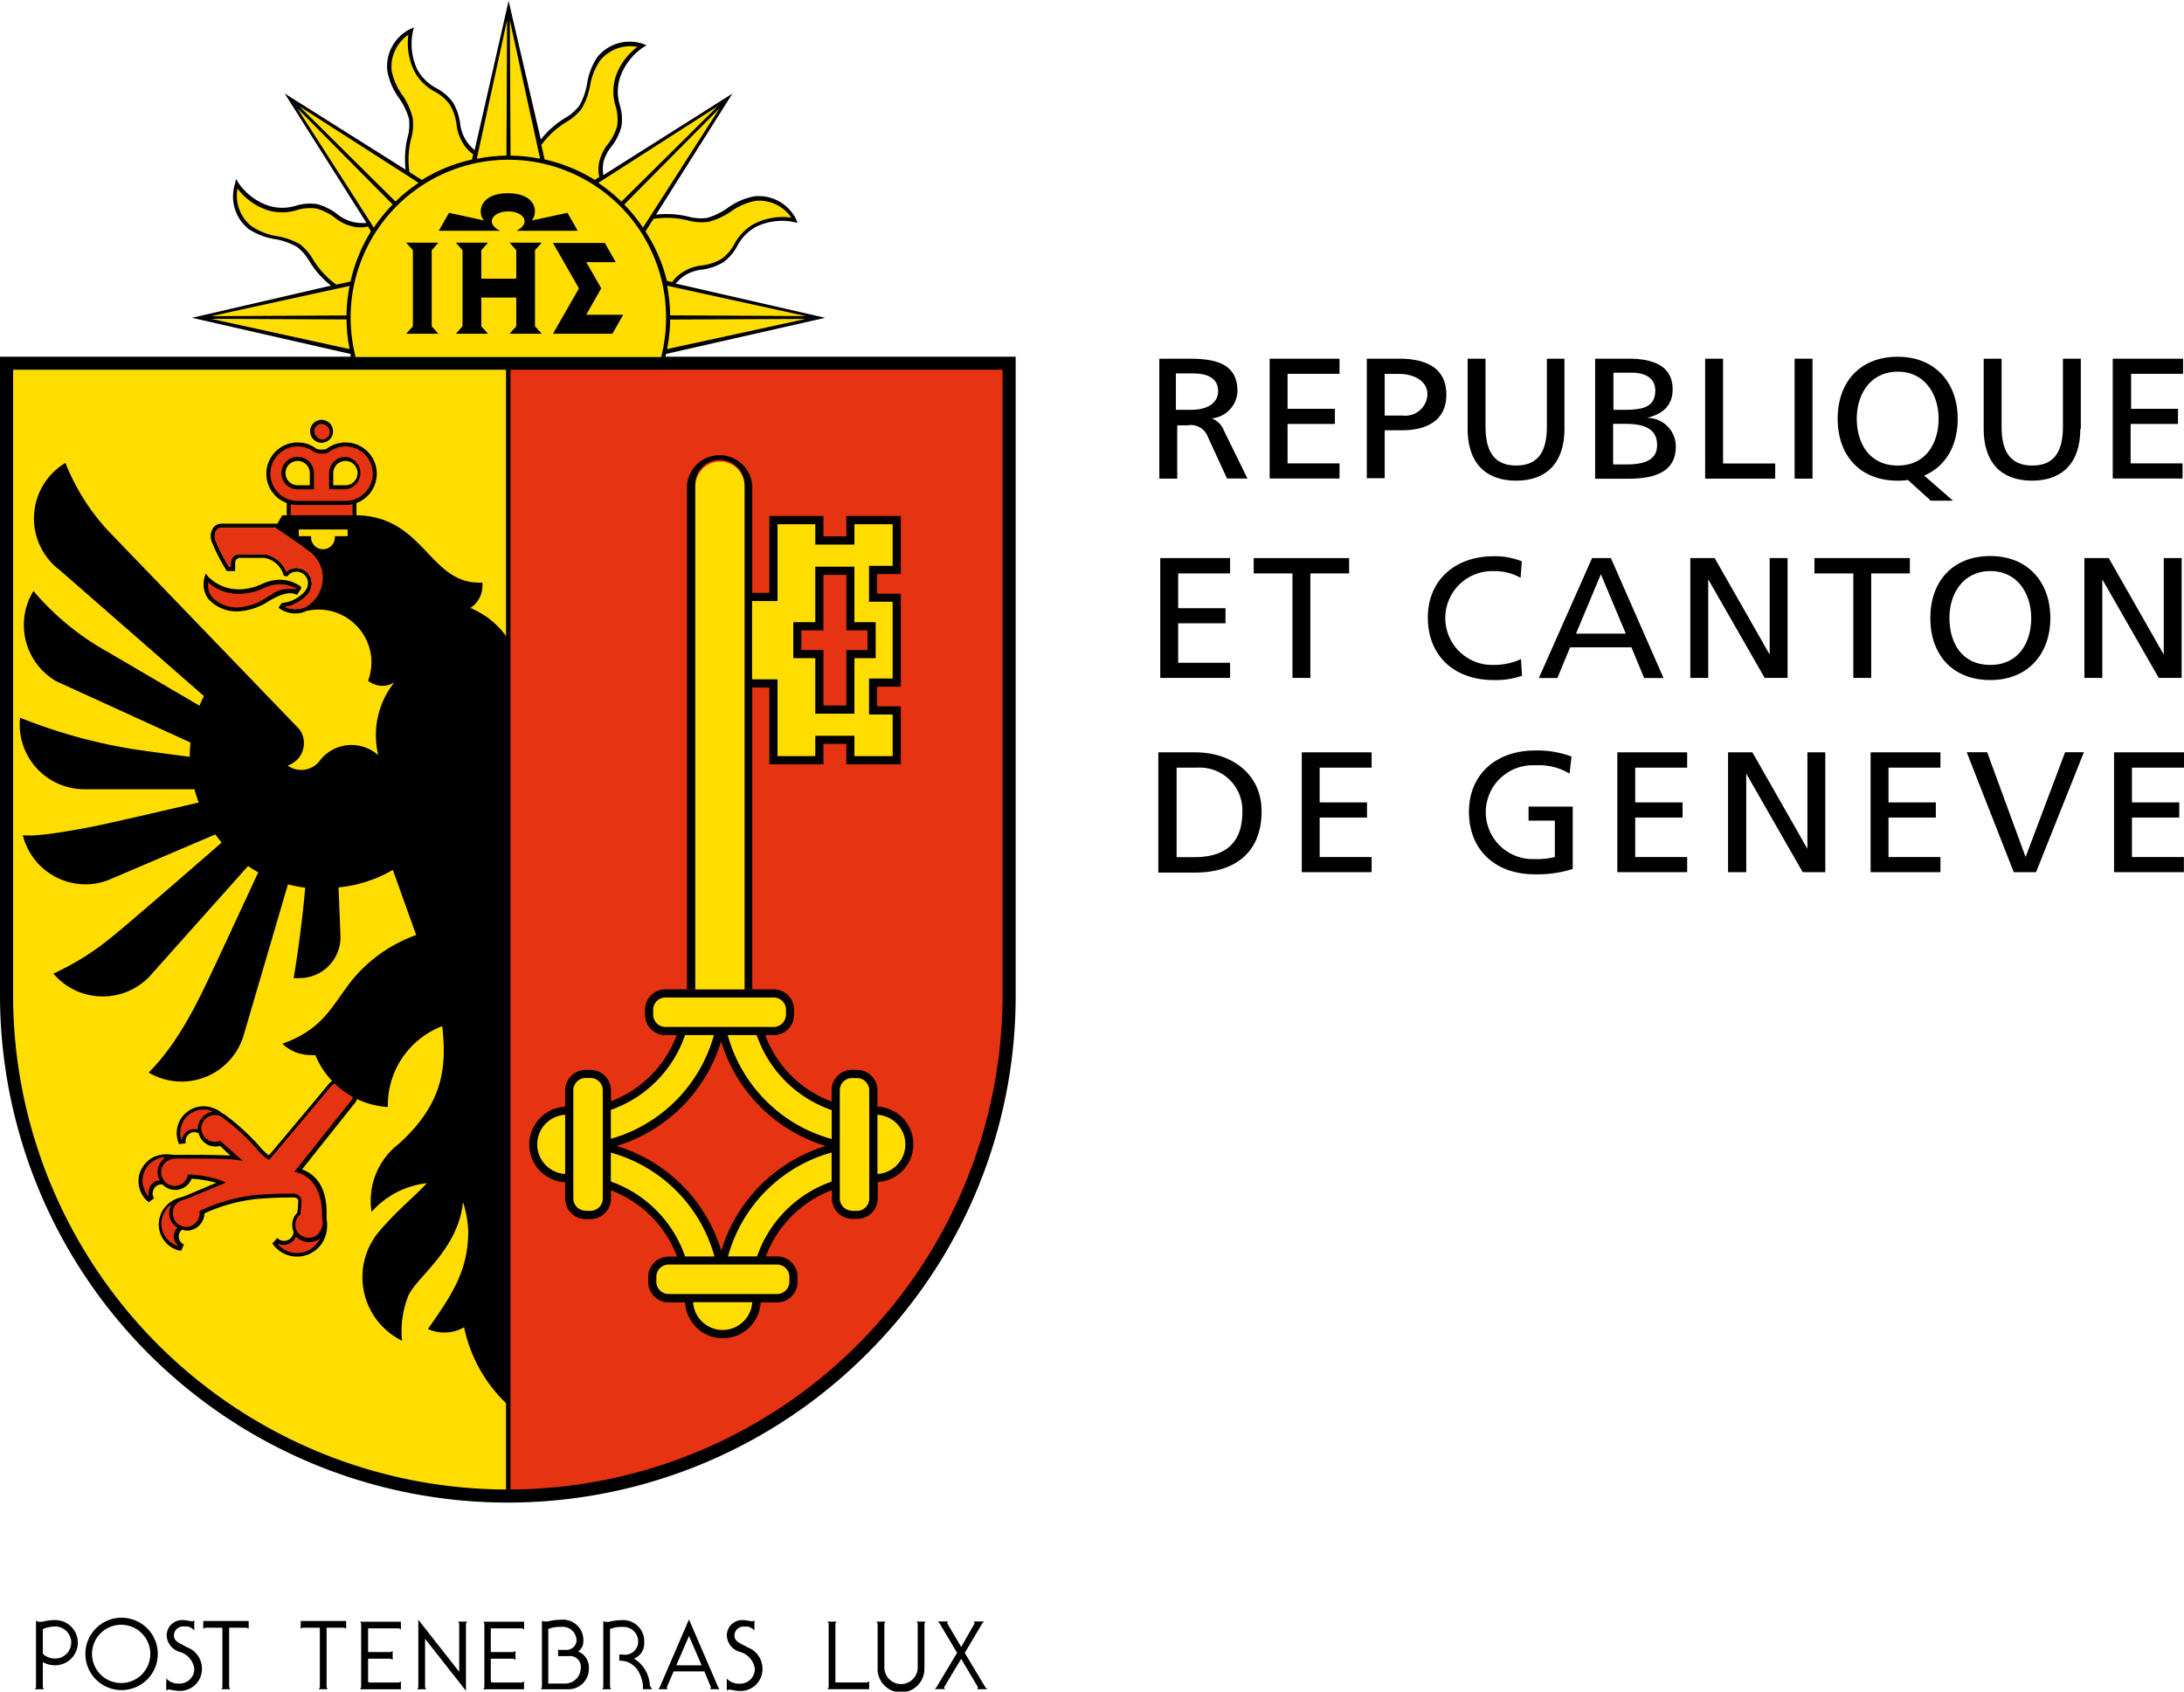 <svg id="Calque_1" data-name="Calque 1" xmlns="http://www.w3.org/2000/svg"
     width="213px" height="165px" viewBox="0 0 213.59 165.29">
  <defs>
    <style>
      .cls-1,.cls-5{fill:#fd0;}.cls-2{fill:#e63312;}.cls-3,.cls-4{fill:none;}.cls-3,.cls-5{stroke:#000;}.cls-3{stroke-width:5.63px;}.cls-4{stroke:#e30613;stroke-width:0.25px;}.cls-5{stroke-width:0.22px;}
    </style>
  </defs>
  <title>République et canton de Genève</title>
  <desc>Ecusson du canton de Genève</desc>
  <path
    d="M66.08,27.65a4.6,4.6,0,0,1,.9-0.8,4,4,0,0,1,1.66-.56,5.3,5.3,0,0,0,2.09-.72A4.76,4.76,0,0,0,72.09,24a4.53,4.53,0,0,1,1.85-1.9,5.82,5.82,0,0,1,3.7-.47L78,21.72l-0.15-.37a4.07,4.07,0,0,0-4.08-2.23,6.42,6.42,0,0,0-2.59,1.12,6.56,6.56,0,0,1-2.07,1,4.81,4.81,0,0,1-1.81-.14,8.94,8.94,0,0,0-3.14-.19L71.63,9.07,59,17.05A4.29,4.29,0,0,1,59,15.84a4,4,0,0,1,.78-1.57,5.32,5.32,0,0,0,1-2,4.7,4.7,0,0,0-.16-2.07,4.51,4.51,0,0,1,0-2.65,5.86,5.86,0,0,1,2.28-3l0.34-.2-0.37-.15a4.07,4.07,0,0,0-4.46,1.31,6.42,6.42,0,0,0-1,2.63,6.44,6.44,0,0,1-.78,2.15,4.85,4.85,0,0,1-1.38,1.18,8.85,8.85,0,0,0-2.36,2.09L49.74,0,46.42,14.6a4.38,4.38,0,0,1-.82-0.91A4,4,0,0,1,45,12a5.3,5.3,0,0,0-.72-2.09,4.73,4.73,0,0,0-1.57-1.35,4.53,4.53,0,0,1-1.9-1.85A5.84,5.84,0,0,1,40.38,3l0.1-.39-0.37.15a4.07,4.07,0,0,0-2.23,4.08A6.4,6.4,0,0,0,39,9.48a6.5,6.5,0,0,1,1,2.07,4.78,4.78,0,0,1-.14,1.81,8.94,8.94,0,0,0-.19,3.15L27.84,9.06l8,12.66a4.49,4.49,0,0,1-1.22-.07A4,4,0,0,1,33,20.88a5.39,5.39,0,0,0-2-1,4.69,4.69,0,0,0-2.07.16,4.52,4.52,0,0,1-2.65,0,5.84,5.84,0,0,1-3-2.29l-0.2-.34L23,17.84a4.07,4.07,0,0,0,1.31,4.47,6.38,6.38,0,0,0,2.62,1,6.45,6.45,0,0,1,2.15.78,4.76,4.76,0,0,1,1.18,1.38,9,9,0,0,0,2.11,2.38L18.77,31l15.52,3.54a3,3,0,0,0,0,.29H65.09s0-.21.06-0.3L80.7,31Z"/>
  <path
    d="M0,34.8V97.21a49.66,49.66,0,0,0,84.78,35.12A49.34,49.34,0,0,0,99.33,97.21V34.8H0Z"/>
  <path class="cls-1"
        d="M1.28,97.21V36.08H49.51V145.6A48.38,48.38,0,0,1,1.28,97.21Z"/>
  <path class="cls-2"
        d="M98.05,97.21A48.38,48.38,0,0,1,49.91,145.6V36.08H98.05V97.21Z"/>
  <polyline class="cls-3"
            points="82.87 112.72 82.87 112.72 82.87 112.72 82.87 112.72 82.87 112.72 82.87 112.72 82.87 112.72"/>
  <path
    d="M73.57,96.68V47.46a3.2,3.2,0,0,0-6.39,0V96.67H68V47.46a2.4,2.4,0,1,1,4.79,0V96.68h0.8Z"/>
  <path
    d="M29.41,57.28a3.57,3.57,0,0,0-2.12-.66,4.12,4.12,0,0,0-1.65.41,5.61,5.61,0,0,1-2.29.53,4.21,4.21,0,0,1-3-1.25L20.11,56,20,56.4a2.42,2.42,0,0,0,.41,2.14,3.75,3.75,0,0,0,2.76,1.18,6.05,6.05,0,0,0,3.1-1l0.39-.22c1.39-.76,2-0.56,2.25-0.46l0,0,0.15,0.05,0.08-.13,0.24-.38,0.09-.15Z"/>
  <path
    d="M31.45,43.22a1.12,1.12,0,1,0-1.12-1.12,1.1,1.1,0,0,0,.33.79A1.11,1.11,0,0,0,31.45,43.22Z"/>
  <line class="cls-4" x1="43.25" y1="117.41" x2="38.27" y2="122.34"/>
  <path
    d="M88.24,109.22a3.67,3.67,0,0,0-2.43-1.07v-1.6a2,2,0,0,0-2-2H83.33a2,2,0,0,0-2,2v1.1a11,11,0,0,1-6.49-6.49h0.82a2,2,0,0,0,2-2V98.68a2,2,0,0,0-2-2H65.08a2,2,0,0,0-2,2v0.48a2,2,0,0,0,2,2h1.1a11.06,11.06,0,0,1-6.43,6.47v-1.07a2,2,0,0,0-2-2H57.27a2,2,0,0,0-2,2v1.6a3.7,3.7,0,0,0,0,7.39v1.6a2,2,0,0,0,2,2h0.48a2,2,0,0,0,2-2v-0.81a11.07,11.07,0,0,1,6.46,6.48H65.39a2,2,0,0,0-2,2v0.48a2,2,0,0,0,2,2H67a3.7,3.7,0,0,0,7.39,0H76a2,2,0,0,0,2-2V124.8a2,2,0,0,0-2-2h-1.1a11.08,11.08,0,0,1,6.46-6.48v0.81a2,2,0,0,0,2,2h0.48a2,2,0,0,0,2-2v-1.6A3.7,3.7,0,0,0,88.24,109.22Z"/>
  <path class="cls-1"
        d="M70.68,130a2.91,2.91,0,0,1-2.9-2.72h5.79A2.91,2.91,0,0,1,70.68,130Z"/>
  <path class="cls-1" d="M55.27,114.74a2.9,2.9,0,0,1,0-5.79v5.79Z"/>
  <path class="cls-1"
        d="M59.74,108.47A11.81,11.81,0,0,0,67,101.15h2.82A14.57,14.57,0,0,1,59.74,111.3v-2.83Z"/>
  <path class="cls-2"
        d="M70.52,101.77A15.35,15.35,0,0,0,80.75,112a15.38,15.38,0,0,0-10.21,10.23A15.37,15.37,0,0,0,60.3,112,15.35,15.35,0,0,0,70.52,101.77Z"/>
  <path class="cls-1"
        d="M59.74,115.48v-2.83a14.51,14.51,0,0,1,10.13,10.16H67A11.86,11.86,0,0,0,59.74,115.48Z"/>
  <path class="cls-1"
        d="M81.34,115.48a11.87,11.87,0,0,0-7.3,7.32H71.2a14.51,14.51,0,0,1,10.13-10.16v2.84h0Z"/>
  <path class="cls-1"
        d="M81.34,111.32a14.53,14.53,0,0,1-10.17-10.17H74a11.82,11.82,0,0,0,7.34,7.34v2.83Z"/>
  <path
    d="M8.35,161.68a3.54,3.54,0,1,1,3.54,3.54A3.54,3.54,0,0,1,8.35,161.68Zm3.54,2.85A2.85,2.85,0,1,0,9,161.68,2.85,2.85,0,0,0,11.89,164.53Z"/>
  <path
    d="M29.41,158.46v0.77a0.8,0.8,0,0,1,.19-0.11h1.68v5.81a0.54,0.54,0,0,1-.11.2h0.88a0.6,0.6,0,0,1-.11-0.2v-5.81h1.72a0.83,0.83,0,0,1,.19.11v-0.77H29.41Z"/>
  <path
    d="M19.88,158.46v0.77a0.8,0.8,0,0,1,.19-0.11h1.68v5.81a0.54,0.54,0,0,1-.11.2h0.88a0.6,0.6,0,0,1-.11-0.2v-5.81h1.72a0.82,0.82,0,0,1,.19.11v-0.77H19.88Z"/>
  <path
    d="M36.13,159.18H39a0.57,0.57,0,0,1,.21.12v-0.77h-4a0.46,0.46,0,0,1,.11.19v6.21a0.63,0.63,0,0,1-.11.21h4v-0.78a0.59,0.59,0,0,1-.21.12h-2.9A0.53,0.53,0,0,1,36,164.4v-2.25h2.19a0.59,0.59,0,0,1,.21.12v-0.88a0.71,0.71,0,0,1-.21.11H36v-2.32h0.15Z"/>
  <path
    d="M48.16,159.18h2.89a0.58,0.58,0,0,1,.21.12v-0.77h-4a0.46,0.46,0,0,1,.11.19v6.21a0.62,0.62,0,0,1-.12.21h4v-0.78a0.58,0.58,0,0,1-.21.12H48.15A0.51,0.51,0,0,1,48,164.4v-2.25H50.2a0.59,0.59,0,0,1,.21.12v-0.88a0.71,0.71,0,0,1-.21.11H48v-2.32h0.15Z"/>
  <path
    d="M45.57,158.52H44.8a0.59,0.59,0,0,1,.11.21v4.7l-4-5.09v6.59a0.6,0.6,0,0,1-.11.21h0.88a0.6,0.6,0,0,1-.11-0.21V160.2l4,5.09v-6.56a0.59,0.59,0,0,1,.12-0.21H45.57Z"/>
  <path
    d="M5.4,158.37a4.86,4.86,0,0,0-1.23.16,0.88,0.88,0,0,1-.26,0,0.86,0.86,0,0,1-.18,0l-0.21-.09v6.49a0.59,0.59,0,0,1-.11.21H4.3a0.6,0.6,0,0,1-.11-0.21v-2.45a2.36,2.36,0,0,0,1.21.31A2.21,2.21,0,1,0,5.4,158.37Zm0,3.76a1.69,1.69,0,0,1-1.21-.46v-2.42A3.07,3.07,0,0,1,5.4,159,1.54,1.54,0,1,1,5.4,162.13Z"/>
  <path
    d="M19,159.4v-1a0.44,0.44,0,0,1-.22.09c-0.1,0-.61-0.12-0.92-0.12a1.51,1.51,0,0,0-1.56,1.49,1.75,1.75,0,0,0,1.2,1.6A2,2,0,0,1,19,163.13a1.43,1.43,0,0,1-1.51,1.45,1.56,1.56,0,0,1-1.23-.5v1.17a0.62,0.62,0,0,1,.27-0.09c0.13,0,.59.13,0.92,0.13a2.14,2.14,0,0,0,2.3-2.15,2.23,2.23,0,0,0-1.43-2.1c-0.85-.47-1.31-0.58-1.31-1.19a0.89,0.89,0,0,1,1-.85A1.08,1.08,0,0,1,19,159.4Z"/>
  <path
    d="M56.53,161.44a1.15,1.15,0,0,0,.52-1,2,2,0,0,0-2.22-2.1,4.87,4.87,0,0,0-1.23.16,0.87,0.87,0,0,1-.25,0,0.86,0.86,0,0,1-.18,0L53,158.44v6.49a0.6,0.6,0,0,1-.11.21h2.7a2,2,0,0,0,2-2A1.68,1.68,0,0,0,56.53,161.44Zm-1.28,3.14H53.62v-5.34a3.08,3.08,0,0,1,1.21-.2,1.36,1.36,0,0,1,1.55,1.43,1,1,0,0,1-1,.82H54.58v0.61h1a1.06,1.06,0,0,1,1.21,1.25A1.52,1.52,0,0,1,55.25,164.58Z"/>
  <path
    d="M63.55,164.76A3.23,3.23,0,0,0,62,162.14a1.57,1.57,0,0,0,1-1.55,2.06,2.06,0,0,0-2.21-2.21,4.88,4.88,0,0,0-1.23.16,0.86,0.86,0,0,1-.25,0,0.9,0.9,0,0,1-.18,0L59,158.44v6.49a0.6,0.6,0,0,1-.11.21h0.88a0.6,0.6,0,0,1-.11-0.21v-5.69a3.08,3.08,0,0,1,1.21-.2,1.44,1.44,0,0,1,1.54,1.54,1.3,1.3,0,0,1-1.54,1.16h-0.3v0.6c1.85,0,2.31,1.87,2.31,2.58v0.21h0.9A1.89,1.89,0,0,1,63.55,164.76Z"/>
  <path
    d="M70.23,164.92l-2.85-6.61-2.85,6.61a1.13,1.13,0,0,1-.15.21h0.91a0.29,0.29,0,0,1-.07-0.21l0.66-1.53h3l0.64,1.53a0.29,0.29,0,0,1-.07.21h0.91A1.37,1.37,0,0,1,70.23,164.92Zm-4.09-2.12,1.24-2.87,1.24,2.87H66.14Z"/>
  <path
    d="M73.78,159.4v-1a0.44,0.44,0,0,1-.22.09c-0.1,0-.61-0.12-0.92-0.12a1.51,1.51,0,0,0-1.56,1.49,1.75,1.75,0,0,0,1.2,1.6,2,2,0,0,1,1.54,1.68,1.43,1.43,0,0,1-1.51,1.45,1.57,1.57,0,0,1-1.23-.5v1.17a0.62,0.62,0,0,1,.27-0.09c0.13,0,.59.13,0.92,0.13a2.14,2.14,0,0,0,2.3-2.15,2.23,2.23,0,0,0-1.43-2.1c-0.85-.47-1.31-0.58-1.31-1.19a0.89,0.89,0,0,1,1-.85A1.08,1.08,0,0,1,73.78,159.4Z"/>
  <path
    d="M96.35,164.92l-2-3.34,1.7-2.86a2.17,2.17,0,0,1,.18-0.21h-1a0.27,0.27,0,0,1,.07.21L94,161l-1.35-2.29a0.26,0.26,0,0,1,.07-0.21h-1a2.17,2.17,0,0,1,.18.21l1.7,2.86-2,3.34a1,1,0,0,1-.18.21h1a0.24,0.24,0,0,1-.07-0.21L94,162.16l1.63,2.76a0.24,0.24,0,0,1-.07.21h1A0.92,0.92,0,0,1,96.35,164.92Z"/>
  <path
    d="M90.4,163a2.29,2.29,0,1,1-4.57,0h0v-4.27a0.59,0.59,0,0,0-.11-0.21H86.6a0.59,0.59,0,0,0-.11.21V163h0a1.63,1.63,0,1,0,3.26,0h0v-4.27a0.6,0.6,0,0,0-.11-0.21h0.88a0.59,0.59,0,0,0-.11.21V163h0Z"/>
  <path
    d="M84.79,164.47H81.7v-5.74a0.59,0.59,0,0,1,.11-0.21H80.93a0.59,0.59,0,0,1,.11.21v6.19a0.59,0.59,0,0,1-.11.21H85v-0.77A0.59,0.59,0,0,1,84.79,164.47Z"/>
  <rect class="cls-2" x="28.44" y="49.16" width="6.02" height="1.16"/>
  <polygon
    points="82.77 50.38 82.77 52.38 80.53 52.38 80.53 50.38 75.24 50.38 75.24 57.9 72.77 57.91 72.77 67.15 75.24 67.17 75.24 74.67 80.53 74.67 80.53 72.67 82.77 72.67 82.77 74.67 88.1 74.67 88.1 69 85.78 69 85.78 67.08 88.1 67.08 88.1 57.98 85.78 57.98 85.78 56.06 88.1 56.06 88.1 50.38 82.77 50.38"/>
  <polygon class="cls-1"
           points="87.3 55.26 84.99 55.26 84.99 58.77 87.3 58.77 87.3 66.28 84.99 66.28 84.99 69.8 87.3 69.8 87.3 73.87 83.56 73.87 83.56 71.88 79.73 71.88 79.73 73.87 76.04 73.87 76.04 66.36 73.55 66.36 73.55 58.7 76.04 58.7 76.04 51.19 79.73 51.19 79.73 53.18 83.56 53.18 83.56 51.19 87.3 51.19 87.3 55.26"/>
  <polygon
    points="83.56 60.77 83.56 55.34 79.73 55.34 79.73 60.77 77.58 60.77 77.58 64.29 79.73 64.29 79.73 69.72 83.56 69.72 83.56 64.29 85.64 64.29 85.64 60.77 83.56 60.77"/>
  <polygon class="cls-2"
           points="82.77 68.92 80.53 68.92 80.53 63.49 78.37 63.49 78.37 61.57 80.53 61.57 80.53 56.14 82.77 56.14 82.77 61.57 84.84 61.57 84.84 63.49 82.77 63.49 82.77 68.92"/>
  <path class="cls-1"
        d="M68,96.68V47.45a2.54,2.54,0,0,1,.73-1.69,2.4,2.4,0,0,1,4.09,1.69V96.68H68Z"/>
  <path class="cls-1"
        d="M83.33,118.33a1.2,1.2,0,0,1-1.2-1.2V106.55a1.19,1.19,0,0,1,.35-0.84,1.18,1.18,0,0,1,.85-0.35h0.48a1.2,1.2,0,0,1,1.2,1.2v10.59a1.2,1.2,0,0,1-1.2,1.2H83.33Z"/>
  <path class="cls-1" d="M85.81,114.74v-5.79A2.9,2.9,0,0,1,85.81,114.74Z"/>
  <path class="cls-1"
        d="M57.27,118.33a1.2,1.2,0,0,1-1.2-1.2V106.55a1.21,1.21,0,0,1,1.2-1.2h0.48a1.2,1.2,0,0,1,1.2,1.2v10.59a1.2,1.2,0,0,1-1.2,1.2H57.27Z"/>
  <path class="cls-1"
        d="M76.86,99.16a1.2,1.2,0,0,1-1.2,1.2H65.08a1.2,1.2,0,0,1-1.2-1.2V98.68a1.2,1.2,0,0,1,.35-0.85,1.18,1.18,0,0,1,.85-0.35H75.67a1.2,1.2,0,0,1,1.2,1.2v0.48h0Z"/>
  <path class="cls-1"
        d="M64.19,124.8a1.2,1.2,0,0,1,1.2-1.2H76a1.2,1.2,0,0,1,1.2,1.2v0.48a1.2,1.2,0,0,1-1.2,1.2H65.39a1.2,1.2,0,0,1-1.2-1.2V124.8Z"/>
  <path class="cls-2"
        d="M26.5,58.1l-0.4.23a5.63,5.63,0,0,1-2.9,1,3.38,3.38,0,0,1-2.45-1,1.92,1.92,0,0,1-.39-1.44,4.56,4.56,0,0,0,3,1.11,6,6,0,0,0,2.44-.56,3.76,3.76,0,0,1,1.5-.38A3.31,3.31,0,0,1,29,57.5L29,57.58A3,3,0,0,0,26.5,58.1Z"/>
  <path class="cls-2"
        d="M30.73,42.09a0.73,0.73,0,0,1,.21-0.51,0.73,0.73,0,0,1,1,0,0.72,0.72,0,1,1-1,1A0.72,0.72,0,0,1,30.73,42.09Z"/>
  <path
    d="M36.85,46.25a3.06,3.06,0,0,0-3.06-3.06,3.1,3.1,0,0,0-1.85.62,0.72,0.72,0,0,1-.42.07H31.45a1.12,1.12,0,0,1-.5-0.07,3,3,0,0,0-1.84-.62,3.06,3.06,0,0,0-2.17,5.22,3,3,0,0,0,1.1.7v1.19h0.4V49.23a3,3,0,0,0,.67.08h4.69a3,3,0,0,0,.66-0.07v1.08h0.4v-1.2A3.07,3.07,0,0,0,36.85,46.25Z"/>
  <path class="cls-2"
        d="M33.79,48.91H29.11a2.66,2.66,0,0,1,0-5.33,2.62,2.62,0,0,1,1.6.53,1.37,1.37,0,0,0,.74.16h0.07a1,1,0,0,0,.66-0.15,2.7,2.7,0,0,1,1.61-.54A2.66,2.66,0,0,1,33.79,48.91Z"/>
  <path
    d="M29.11,44.6a1.59,1.59,0,0,0-1.59,1.59,1.59,1.59,0,0,0,1.59,1.59h1.59V46.19A1.59,1.59,0,0,0,29.11,44.6Z"/>
  <path
    d="M33.78,44.6a1.59,1.59,0,0,0-1.59,1.59v1.58h1.59A1.59,1.59,0,0,0,33.78,44.6Z"/>
  <path class="cls-1" d="M30.29,47.38H29.11a1.19,1.19,0,1,1,1.19-1.19v1.18h0Z"/>
  <path class="cls-1"
        d="M33.78,47.38H32.59V46.19A1.19,1.19,0,1,1,33.78,47.38Z"/>
  <path class="cls-1" d="M78.8,30.83l-13.26-.07a15.87,15.87,0,0,0-.3-2.9Z"/>
  <path class="cls-1" d="M62.88,22.18a15.74,15.74,0,0,0-1.83-2.26l9.32-9.41Z"/>
  <path class="cls-1" d="M70.19,10.31l-9.42,9.33a15.88,15.88,0,0,0-2.26-1.84Z"/>
  <path class="cls-1"
        d="M55.39,11.85a5.11,5.11,0,0,0,1.48-1.28,6.87,6.87,0,0,0,.84-2.29,6.15,6.15,0,0,1,1-2.47,3.81,3.81,0,0,1,3.63-1.31A6.08,6.08,0,0,0,60.2,7.44a4.84,4.84,0,0,0,0,2.86,4.36,4.36,0,0,1,.16,1.9A5.05,5.05,0,0,1,59.46,14a4.3,4.3,0,0,0-.85,1.74,3.37,3.37,0,0,0,0,1.49l-0.45.28a15.59,15.59,0,0,0-4.9-2l-0.32-1.41A8.4,8.4,0,0,1,55.39,11.85Z"/>
  <path class="cls-1" d="M52.82,15.44a16.15,16.15,0,0,0-2.89-.3L49.86,1.9Z"/>
  <path class="cls-1" d="M49.59,1.9L49.53,15.14a15.54,15.54,0,0,0-2.9.31Z"/>
  <path class="cls-1"
        d="M40.22,13.44a5.08,5.08,0,0,0,.14-2,6.8,6.8,0,0,0-1-2.21,6.16,6.16,0,0,1-1.06-2.42,3.82,3.82,0,0,1,1.64-3.5,6.12,6.12,0,0,0,.58,3.57,4.84,4.84,0,0,0,2,2A4.36,4.36,0,0,1,44,10.16a5,5,0,0,1,.65,1.94,4.28,4.28,0,0,0,.63,1.83,3.29,3.29,0,0,0,1,1.07l-0.12.52a15.73,15.73,0,0,0-4.9,2l-1.22-.77A8.3,8.3,0,0,1,40.22,13.44Z"/>
  <path class="cls-1" d="M40.94,17.8a15.74,15.74,0,0,0-2.26,1.83l-9.41-9.32Z"/>
  <path class="cls-1" d="M29.08,10.51l9.32,9.41a15.83,15.83,0,0,0-1.84,2.26Z"/>
  <path class="cls-1" d="M34.19,27.88a16,16,0,0,0-.3,2.89l-13.23.07Z"/>
  <path class="cls-1" d="M20.66,31.1l13.23,0.06a15.76,15.76,0,0,0,.3,2.9Z"/>
  <path class="cls-1"
        d="M34.28,27.45l-1.38.31a8.32,8.32,0,0,1-2.29-2.48,5.11,5.11,0,0,0-1.28-1.48A6.87,6.87,0,0,0,27,23a6.13,6.13,0,0,1-2.46-1,3.82,3.82,0,0,1-1.31-3.64,6.1,6.1,0,0,0,2.93,2.11,4.87,4.87,0,0,0,2.86,0,4.38,4.38,0,0,1,1.9-.16,5.17,5.17,0,0,1,1.84.91,4.29,4.29,0,0,0,1.74.85,3.29,3.29,0,0,0,1.49,0l0.29,0.47A15.83,15.83,0,0,0,34.28,27.45Z"/>
  <path class="cls-1"
        d="M34.77,34.79A15.43,15.43,0,0,1,49.72,15.54,15.43,15.43,0,0,1,65.14,31a15.51,15.51,0,0,1-.48,3.83H34.77Z"/>
  <path class="cls-1"
        d="M63.13,22.55l0.77-1.22a8.38,8.38,0,0,1,3.35.14,5.1,5.1,0,0,0,2,.15,6.87,6.87,0,0,0,2.21-1,6.19,6.19,0,0,1,2.43-1.06,3.81,3.81,0,0,1,3.5,1.64,6.1,6.1,0,0,0-3.57.58,4.84,4.84,0,0,0-2,2,4.33,4.33,0,0,1-1.24,1.45,5,5,0,0,1-1.94.65,4.27,4.27,0,0,0-1.83.63,3.44,3.44,0,0,0-1.07,1l-0.52-.12A15.71,15.71,0,0,0,63.13,22.55Z"/>
  <path class="cls-1" d="M65.24,34.06a15.81,15.81,0,0,0,.3-2.89l13.25-.06Z"/>
  <path
    d="M50.5,22.49h6l-1-1.76L52,21.48c0.64-.72.51-2.66-2.33-2.67h0c-2.83,0-3,2-2.33,2.67l-3.43-.75-1,1.76h6c-1.52-.74-0.72-1.89.79-1.9S52,21.75,50.5,22.49Z"/>
  <polygon
    points="42.22 24.39 42.88 23.65 42.22 23.65 41.3 23.65 40.38 23.65 39.72 23.65 40.38 24.39 40.38 31.83 39.72 32.56 40.38 32.56 41.3 32.56 42.22 32.56 42.88 32.56 42.22 31.83 42.22 24.39"/>
  <polygon
    points="52.32 24.39 52.98 23.65 52.32 23.65 51.41 23.65 50.49 23.65 49.83 23.65 50.49 24.39 50.49 27.17 47.07 27.17 47.07 24.39 47.73 23.65 47.07 23.65 46.15 23.65 45.23 23.65 44.58 23.65 45.23 24.39 45.23 31.83 44.58 32.56 45.23 32.56 46.15 32.56 47.07 32.56 47.73 32.56 47.07 31.83 47.07 29.02 50.49 29.02 50.49 31.83 49.83 32.56 50.49 32.56 51.41 32.56 52.32 32.56 52.98 32.56 52.32 31.83 52.32 24.39"/>
  <polygon
    points="57.33 30.7 58.8 28.12 57.34 25.56 60.22 25.56 59.15 23.68 54.08 23.68 56.62 28.12 54.08 32.56 59.89 32.56 60.95 30.7 57.33 30.7"/>
  <path
    d="M34.43,105.83a1.61,1.61,0,0,0-2.27.09c-0.27.34-5,6-5.87,7a5.4,5.4,0,0,1-.66-0.6,22,22,0,0,0-3.75-3.46l-0.07,0a2.91,2.91,0,0,0-1.78-.74,2.63,2.63,0,0,0-2.58,3.55l0.05,0.14,0.15,0,0.35-.06,0.15,0V111.5a0.86,0.86,0,0,1,.28-0.62,0.83,0.83,0,0,1,1-.11,1.78,1.78,0,0,0,.47.81,1.64,1.64,0,0,0,1.62.41l1,0.95c-1.7-.1-5.15-0.07-5.36-0.07H16.91a3.23,3.23,0,0,0-1.86.2,2.74,2.74,0,0,0-1.35,1.49,2.62,2.62,0,0,0,.73,2.85l0.11,0.1,0.12-.09,0.28-.21,0.12-.09L15,117a0.87,0.87,0,0,1,0-.69,0.84,0.84,0,0,1,.9-0.54,1.68,1.68,0,0,0,.79.47,1.7,1.7,0,0,0,1.3-.17,1.68,1.68,0,0,0,.75-0.87,12.14,12.14,0,0,1,2.41.4l-3,1.27c-0.25.09-.35,0.11-0.48,0.16a2.85,2.85,0,0,0-1.65,1.11,2.63,2.63,0,0,0,1.56,4.1l0.14,0,0.06-.14,0.15-.32,0.06-.14-0.13-.08a0.86,0.86,0,0,1-.37-0.58,0.83,0.83,0,0,1,.32-0.79,1.63,1.63,0,0,0,.68.08A1.75,1.75,0,0,0,20,118.59h0a16.79,16.79,0,0,1,4.92-1.39c2-.17,3-0.16,3.58-0.16h0.16a0.61,0.61,0,0,1,.43.12,0.37,0.37,0,0,1,.08.27c0,0.27-.07.89-0.09,1.09a1.7,1.7,0,0,0-.37,1.87,0.93,0.93,0,0,1-.68.86,1,1,0,0,1-.75-0.11L27.12,121l-0.11.13-0.27.29-0.11.12,0.1,0.13a2.92,2.92,0,0,0,4.86-.32,3.26,3.26,0,0,0,.35-2.18c0-.24,0-0.55,0-0.66,0-2.73-1.26-3.8-2.4-4.22l5.23-6.57h0A1.44,1.44,0,0,0,34.43,105.83Z"/>
  <path class="cls-2"
        d="M29.72,122.38a2.51,2.51,0,0,1-2.56-.78l0-.05a1.36,1.36,0,0,0,.92.08,1.32,1.32,0,0,0,.87-0.77h0a1.76,1.76,0,0,0,2.24.26l0.1-.07-0.08.15A2.52,2.52,0,0,1,29.72,122.38Z"/>
  <path class="cls-2"
        d="M17.15,113.26h0a1.31,1.31,0,0,0-1.19,2,1.31,1.31,0,0,0,2.39-.31l0-.16h0.16a10.28,10.28,0,0,1,3.17.61l0.42,0.18-0.42.18-3.59,1.48a1.33,1.33,0,0,0-1.18,1.47,1.31,1.31,0,0,0,1.41,1.2,1.35,1.35,0,0,0,1.2-1.43v-0.13l0.12-.05,0.15-.06a17.1,17.1,0,0,1,5-1.42c2-.17,3.09-0.16,3.61-0.16h0.16a1,1,0,0,1,.72.23,0.76,0.76,0,0,1,.2.56c0,0.35-.1,1.17-0.1,1.2v0.08l-0.06,0a1.31,1.31,0,0,0-.11,1.83,1.39,1.39,0,0,0,1.72.21,1.7,1.7,0,0,0,.57-1.74c0-.09,0-0.16,0-0.31,0-2.13-.85-3.68-2.42-4.12l-0.29-.08,0.19-.24,5.41-6.79,0,0a1.06,1.06,0,0,0-.24-1.39,1.22,1.22,0,0,0-1.72,0c-0.29.37-5.76,6.86-6,7.14l-0.12.14-0.15-.1a5,5,0,0,1-.86-0.76,22.21,22.21,0,0,0-3.65-3.39,1.34,1.34,0,0,0-1.61.27,1.31,1.31,0,0,0,.06,1.83,1.29,1.29,0,0,0,1.34.28l0.11,0,0.08,0.07L23.22,113l0.56,0.44-0.71-.09c-1.25-.16-5.86-0.12-5.91-0.12h0Z"/>
  <path
    d="M29.92,59.69l-0.08-.4a2.52,2.52,0,0,1-1.94,0A4,4,0,0,0,30,58.15,1.62,1.62,0,0,0,30.49,57,1.51,1.51,0,0,0,29,55.47a1.43,1.43,0,0,0-1,.37,2.73,2.73,0,0,0-2.22-1.72H23.49a0.86,0.86,0,0,0-.92.92v0.31H22.4a17.42,17.42,0,0,1-1.31-2.55,1.12,1.12,0,0,1,.07-1,0.61,0.61,0,0,1,.49-0.27H26.9l0.25-.4H21.65a1,1,0,0,0-.81.43,1.51,1.51,0,0,0-.12,1.38,18.44,18.44,0,0,0,1.4,2.73l0.06,0.1H23V55a0.56,0.56,0,0,1,.14-0.39,0.53,0.53,0,0,1,.38-0.13h2.29a2.37,2.37,0,0,1,1.94,1.74l0.35,0.08a1.08,1.08,0,0,1,.9-0.47,1.12,1.12,0,0,1,.79.33,1.1,1.1,0,0,1,.33.79,1.23,1.23,0,0,1-.37.87,3.37,3.37,0,0,1-2.07,1.06h-0.1L27.48,59l-0.13.19-0.11.16,0.15,0.12a2.7,2.7,0,0,0,2.54.23"/>
  <path class="cls-2"
        d="M26.9,51.51s2.49,1.66,3.48,2.45a3.22,3.22,0,0,1-.51,5.33,2.58,2.58,0,0,1-2,0A4,4,0,0,0,30,58.15,1.62,1.62,0,0,0,30.49,57,1.51,1.51,0,0,0,29,55.47a1.43,1.43,0,0,0-1,.37,2.73,2.73,0,0,0-2.22-1.72H23.49a0.86,0.86,0,0,0-.92.92v0.31H22.4a17.42,17.42,0,0,1-1.31-2.55,1.12,1.12,0,0,1,.07-1,0.61,0.61,0,0,1,.49-0.27H26.9Z"/>
  <path
    d="M46,59.38a2.58,2.58,0,0,0,1.18-2.16,2.66,2.66,0,0,0,0-.32H46.84c-4.9,0-5.43-6.59-12.14-6.59H27.61l-0.71,1.2s2.49,1.66,3.48,2.45a3.19,3.19,0,0,1,1.18,2.5,3.26,3.26,0,0,1-1.72,2.85l0.08,0.38a5,5,0,0,1,.86-0.14,5.19,5.19,0,0,1,5.54,4.85A5.36,5.36,0,0,1,36,66.5a2.22,2.22,0,0,0,1.41.49,2,2,0,0,0,1.17-.35A8.24,8.24,0,0,0,37,73.78a4,4,0,0,0-2.59-1,3.91,3.91,0,0,0-3.13,1.53,2.27,2.27,0,0,1-1.82.91,2.24,2.24,0,0,1-1.33-.43,2.29,2.29,0,0,0,1.59-2.18,2.14,2.14,0,0,0-.51-1.44L10.53,51.78A21.24,21.24,0,0,1,6.4,45.19a6.33,6.33,0,0,0-.54,10.5l14,12.23L19.94,68c-0.16.31-.3,0.62-0.43,0.94l-8.9-5.22a26.22,26.22,0,0,1-7.34-6,6.36,6.36,0,0,0,2.22,8.82l13.14,6a12.59,12.59,0,0,0-.07,1.34s0,0,0,.06c-0.56-.07-5.22-0.68-6-0.83a51.55,51.55,0,0,1-10.6-3,6.33,6.33,0,0,0,6.29,7l10.77,0c0.11,0.44.26,0.88,0.41,1.3-0.23.05-9.08,2.12-10.54,2.39s-5.22,1-6.66.8a6.33,6.33,0,0,0,6.14,4.81A6.26,6.26,0,0,0,10.58,86l10.48-4.47h0c0.22,0.3.38,0.52,0.62,0.79h0s-9.59,8.37-10.91,9.37a25.58,25.58,0,0,1-5.55,3.45,6.33,6.33,0,0,0,9.7-.05l9.34-10.47,0,0q0.48,0.33,1,.61l-4.1,8.83c-1.44,3-3.39,7.52-6.62,10.76a6.33,6.33,0,0,0,9.31-3.72l4.31-14.69a12.76,12.76,0,0,0,1.69.33c-0.06.65-.4,4.5-1.13,8.84a4.1,4.1,0,0,0,.58,0,4,4,0,0,0,4-4l-0.19-4.87h0A13,13,0,0,0,38.42,85l2.28,6.37A14.37,14.37,0,0,0,34.25,96c-1.92,2.56-2.8,4.62-6.63,6a4,4,0,0,0,2.76,1.11,3.62,3.62,0,0,0,.46,0,8.21,8.21,0,0,0,7.09,5.08c0-.07,0-0.12,0-0.19a8.27,8.27,0,0,1,5.32-7.72c0.42,3.77.24,7.49-4.27,11.53a7,7,0,0,0-2.64,6.63,8.51,8.51,0,0,1,5.4-2.8c-1,1.13-2.83,2.58-4.62,4.67a6.93,6.93,0,0,0,2.2,10.74,9.34,9.34,0,0,1,.58-4.31c0.69-1.82,4.9-4.51,5.38-9.25a10.3,10.3,0,0,1,.51,2.84c0,3.82-1.51,6.12-3.94,9.57a3.86,3.86,0,0,0,3.54-.17,14.27,14.27,0,0,0,4.34,7.65V62.47A8.18,8.18,0,0,0,46,59.38Z"/>
  <path class="cls-5"
        d="M32.91,52.47h1.2V51.59h-5v0.88h1.2a1.27,1.27,0,0,0,2.55,0h0Z"/>
  <path class="cls-2"
        d="M19.8,109.19a1.63,1.63,0,0,0-.46,1.19l-0.09,0a1.2,1.2,0,0,0-1.06.28,1.22,1.22,0,0,0-.39.74H17.74A2.27,2.27,0,0,1,20,108.44l0.31,0,0.5,0.19A1.75,1.75,0,0,0,19.8,109.19Z"/>
  <path class="cls-2"
        d="M14.6,116.16a1.23,1.23,0,0,0,0,.83l0,0a2.27,2.27,0,0,1,.64-3.65,1.74,1.74,0,0,1,.36-0.16,2.5,2.5,0,0,1,.6-0.08,1.93,1.93,0,0,0-.73,1,1.69,1.69,0,0,0,.16,1.28H15.41A1.19,1.19,0,0,0,14.6,116.16Z"/>
  <path class="cls-2"
        d="M17,121a1.21,1.21,0,0,0,.41.72l0,0.06a2.27,2.27,0,0,1-1.2-3.5,3.16,3.16,0,0,1,.19-0.26,1.32,1.32,0,0,1,.37-0.3,1.67,1.67,0,0,0,.38,2.12L17.35,120A1.18,1.18,0,0,0,17,121Z"/>
  <rect x="49.51" y="36.08" width="0.4" height="109.51"/>
  <path
    d="M113.28,35h3c2.41,0,4.74.37,4.74,3.17a2.77,2.77,0,0,1-2.52,2.67v0a2,2,0,0,1,1.19,1.18L122,46.72h-2l-1.87-4.06a1.76,1.76,0,0,0-2-1.14h-1v5.21h-1.75V35ZM115,40h1.49c1.66,0,2.64-.71,2.64-1.83s-0.84-1.73-2.44-1.73H115V40Z"/>
  <path
    d="M124.15,35H131v1.48h-5.08V39.9h4.63v1.48h-4.63v3.86H131v1.48h-6.83V35Z"/>
  <path
    d="M133.67,35h3.2c2.5,0,4.58.84,4.58,3.51S139.33,42,137.13,42h-1.71v4.69h-1.75V35Zm1.75,5.56h1.73a2.17,2.17,0,0,0,2.45-2.07c0-1.48-1.61-2-2.69-2h-1.49v4.08h0Z"/>
  <path
    d="M153,41.87c0,3.29-1.73,5.06-4.73,5.06s-4.74-1.76-4.74-5.06V35h1.75v6.65c0,2.25.73,3.8,3,3.8s3-1.54,3-3.8V35H153v6.87Z"/>
  <path
    d="M156,35h3.3c2.53,0,4.28.79,4.28,3,0,1.61-1,2.42-2.52,2.79v0a2.79,2.79,0,0,1,2.83,2.82c0,2.52-2.17,3.13-4.65,3.13H156V35Zm1.75,5h1c1.7,0,3.13-.15,3.13-1.88,0-1.39-1.24-1.75-2.25-1.75h-1.84V40Zm0,5.34h1.31c1.57,0,3-.32,3-1.9,0-1.81-1.66-2.07-3.16-2.07h-1.14v4Z"/>
  <path d="M166.76,35h1.75V45.25h5.1v1.48h-6.85V35Z"/>
  <path d="M175.51,35h1.75V46.73h-1.75V35Z"/>
  <path
    d="M186.59,46.86a6.15,6.15,0,0,1-1,.07c-3.72,0-5.87-2.5-5.87-6.06s2.17-6.06,5.87-6.06,5.87,2.59,5.87,6.06c0,2.62-1.17,4.67-3.28,5.56L191,48.89h-2.17Zm-1-1.41c2.81,0,4-2.25,4-4.59s-1.33-4.6-4-4.59-4,2.2-4,4.59S182.8,45.45,185.61,45.45Z"/>
  <path
    d="M203.45,41.87c0,3.29-1.73,5.06-4.73,5.06S194,45.16,194,41.87V35h1.75v6.65c0,2.25.73,3.8,3,3.8s3-1.54,3-3.8V35h1.75v6.87Z"/>
  <path
    d="M206.67,35h6.83v1.48h-5.08V39.9H213v1.48h-4.63v3.86h5.08v1.48h-6.83V35Z"/>
  <path
    d="M113.47,54.5h6.83V56h-5.08V59.4h4.63v1.48h-4.63v3.86h5.08v1.48h-6.83V54.5Z"/>
  <path d="M126.4,56h-3.79V54.5h9.33V56h-3.79V66.22H126.4V56Z"/>
  <path
    d="M148.71,56.43a5.05,5.05,0,0,0-2.52-.65,4.59,4.59,0,1,0-.09,9.17,6.2,6.2,0,0,0,2.65-.57l0.1,1.63a7.89,7.89,0,0,1-2.78.42c-3.86,0-6.43-2.39-6.43-6.11s2.73-6,6.45-6a7,7,0,0,1,2.74.5Z"/>
  <path
    d="M155.7,54.5h1.84l5.15,11.73h-1.9l-1.24-3h-6l-1.24,3H150.5Zm0.86,1.58-2.43,5.81H159Z"/>
  <path
    d="M165.31,54.5h2.38l5.38,9.44h0V54.5h1.75V66.22h-2.24l-5.52-9.64h0v9.64h-1.75V54.5h0Z"/>
  <path d="M181.24,56h-3.79V54.5h9.33V56H183V66.22h-1.75V56Z"/>
  <path
    d="M194.65,54.3c3.7,0,5.87,2.59,5.87,6.06s-2.15,6.07-5.87,6.07-5.87-2.5-5.87-6.06S190.94,54.3,194.65,54.3Zm0,10.65c2.81,0,4-2.25,4-4.59s-1.33-4.6-4-4.59-4,2.2-4,4.59S191.83,64.95,194.65,64.95Z"/>
  <path
    d="M203.85,54.5h2.38l5.38,9.44h0V54.5h1.75V66.22h-2.24l-5.52-9.64h0v9.64h-1.75V54.5h0Z"/>
  <path
    d="M113.28,73.5h3.6c3.62,0,6.5,2.15,6.5,5.76,0,3.93-2.48,6-6.5,6h-3.6V73.5ZM115,83.75h1.83c3,0,4.67-1.39,4.67-4.42A4.17,4.17,0,0,0,117.07,75h-2v8.77Z"/>
  <path
    d="M127.31,73.5h6.83V75h-5.08V78.4h4.63v1.48h-4.63v3.86h5.08v1.48h-6.83V73.5Z"/>
  <path
    d="M153.5,75.58a5.79,5.79,0,0,0-3.35-.81,4.59,4.59,0,1,0-.09,9.17,7.33,7.33,0,0,0,2-.2V80.18h-2.57V78.81h4.32v6.1a11.49,11.49,0,0,1-3.72.52c-3.86,0-6.43-2.39-6.43-6.11s2.73-6,6.45-6a9.52,9.52,0,0,1,3.58.59Z"/>
  <path
    d="M158.16,73.5H165V75h-5.08V78.4h4.63v1.48h-4.63v3.86H165v1.48h-6.83V73.5Z"/>
  <path
    d="M169,73.5h2.38l5.38,9.44h0V73.5h1.75V85.22H176.3l-5.52-9.64h0v9.64H169V73.5h0Z"/>
  <path
    d="M182.94,73.5h6.83V75h-5.08V78.4h4.63v1.48h-4.63v3.86h5.08v1.48h-6.83V73.5Z"/>
  <path d="M199.12,85.22h-2.18l-4.6-11.73h2l3.76,10.25h0l3.86-10.25h1.84Z"/>
  <path
    d="M206.76,73.5h6.83V75H208.5V78.4h4.63v1.48H208.5v3.86h5.08v1.48h-6.83V73.5Z"/>
</svg>
